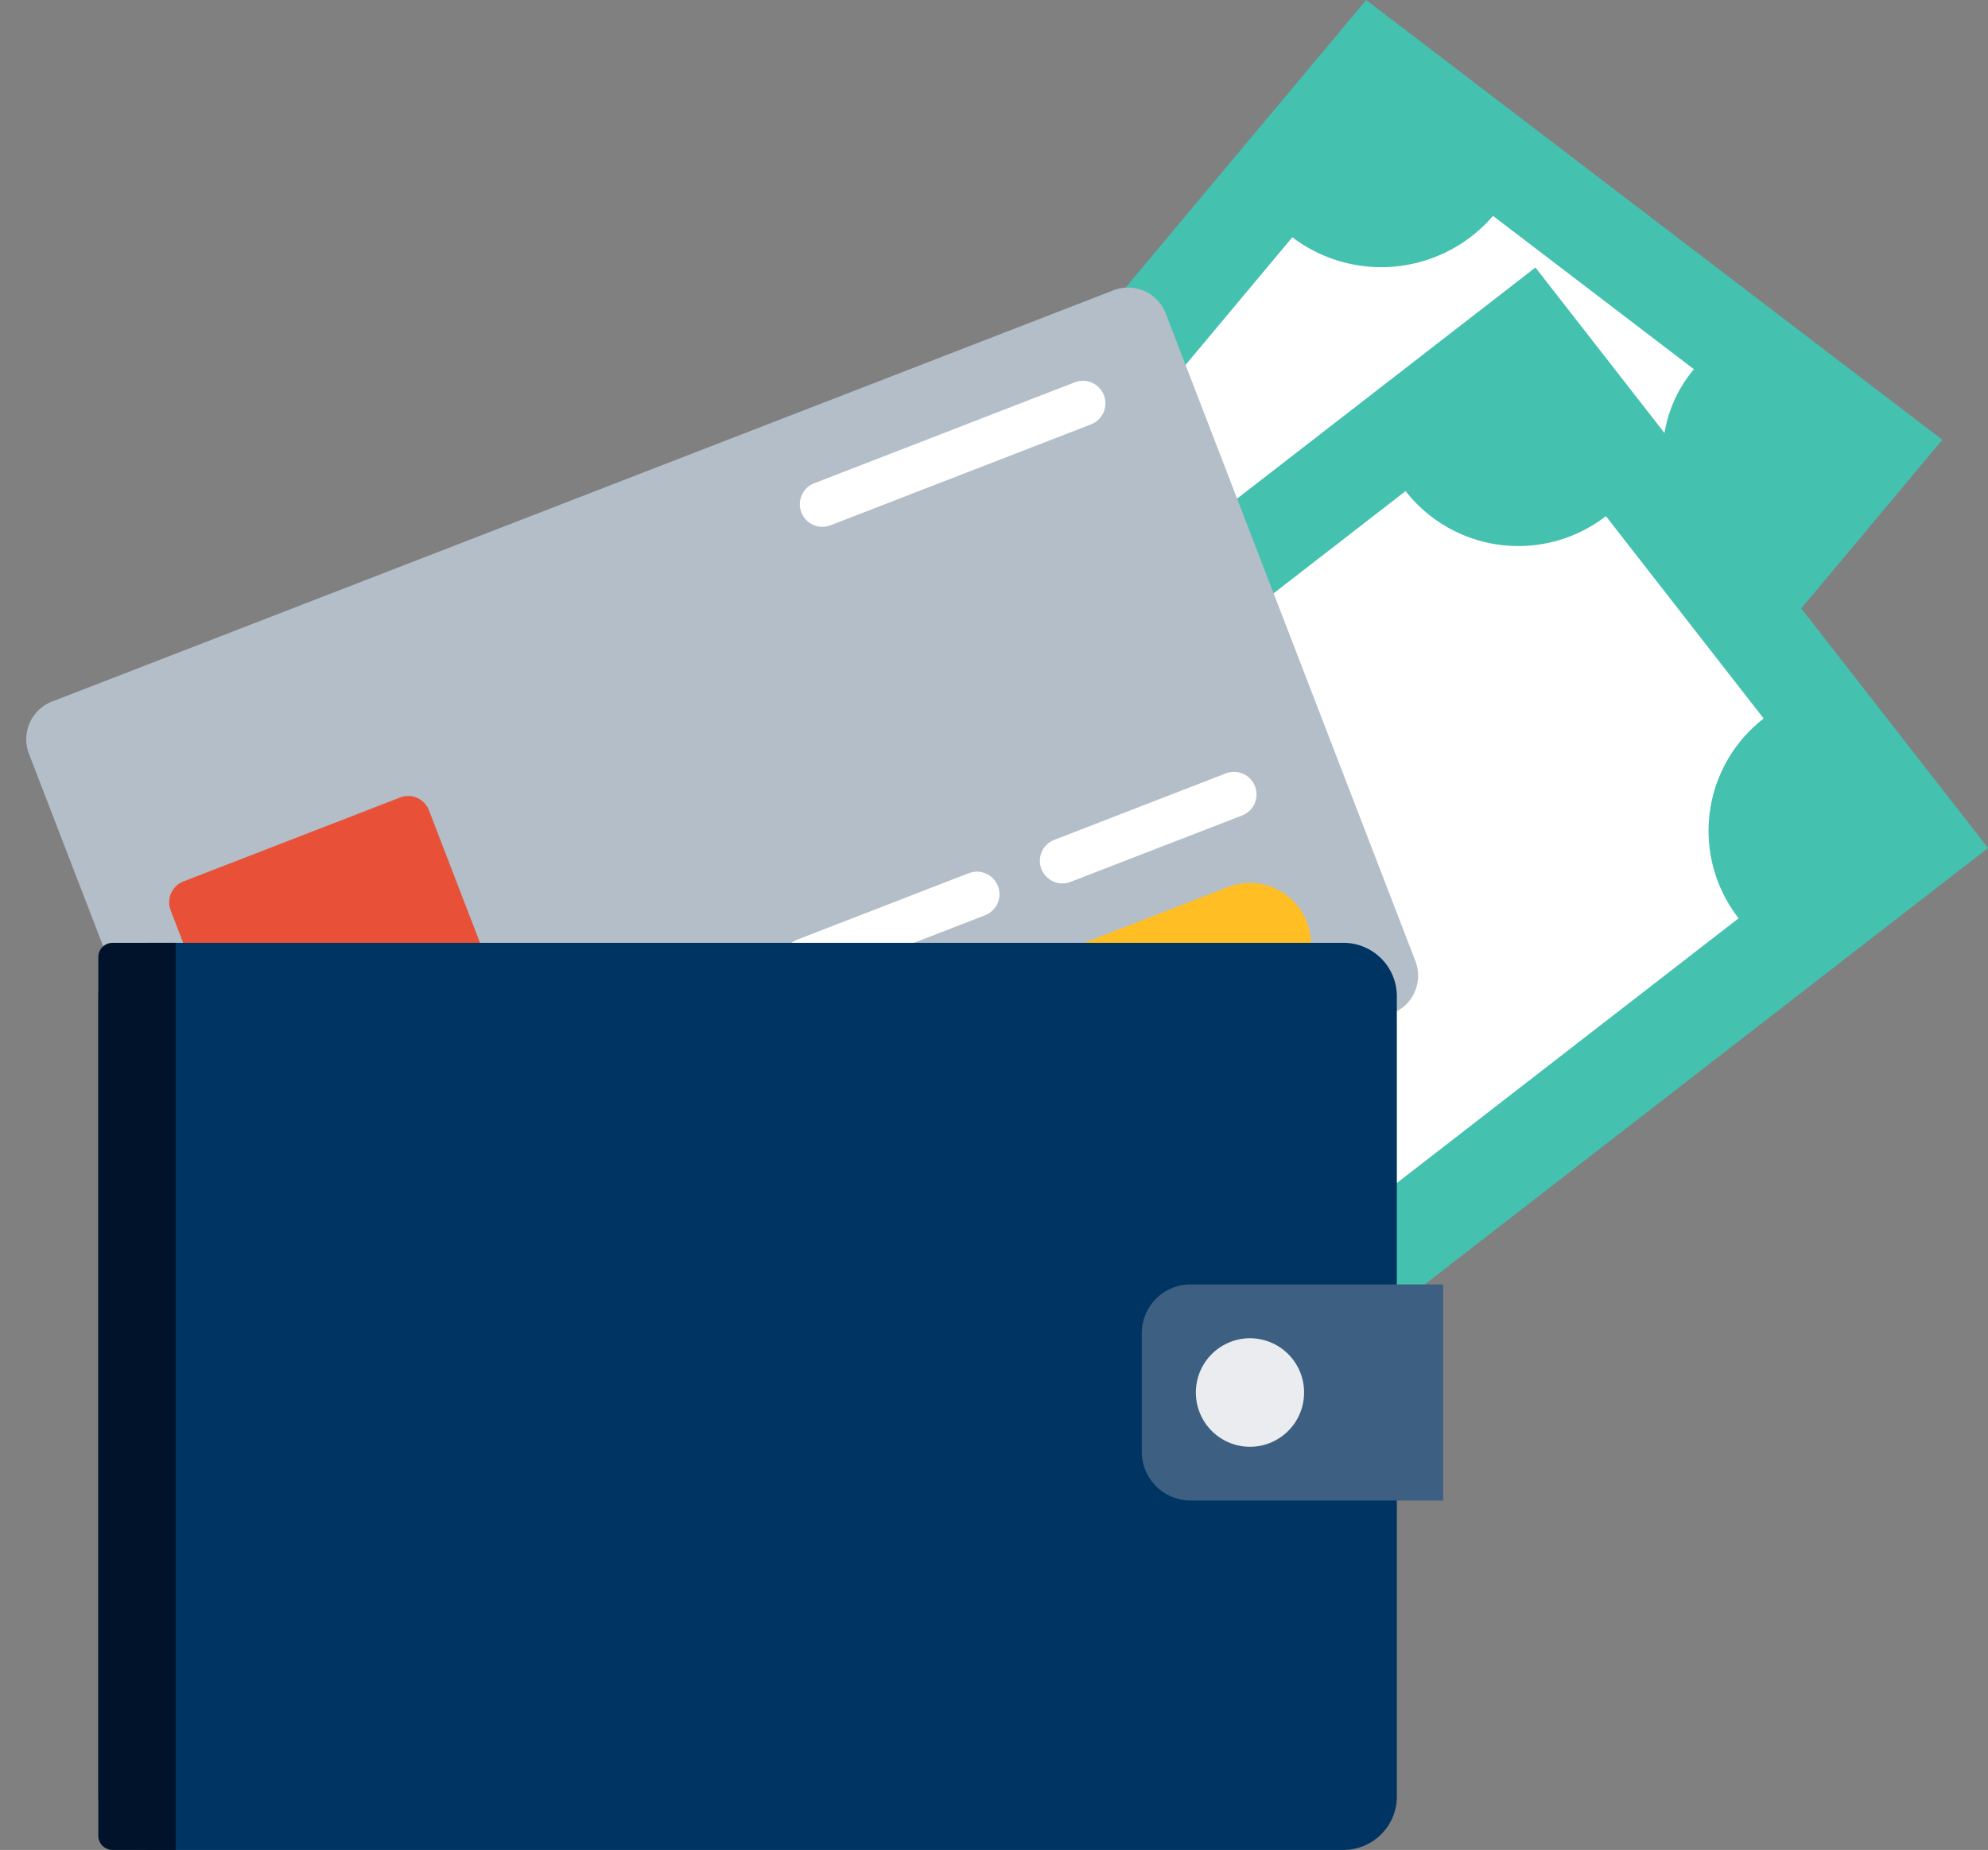 <svg xmlns="http://www.w3.org/2000/svg" width="130" height="121" viewBox="0 0 130 121"><rect x="0" y="0" width="130" height="121" fill="#808080" stroke="none"/><defs><style>.a{fill:#44c1af;}.b{fill:#fff;}.c{fill:#45c2b1;}.d{fill:#b3bec9;}.e{fill:#e85037;}.f{fill:#ffbe24;}.g{fill:#003462;}.h{fill:#00132b;}.i{fill:#3d6082;}.j{fill:#eaecef;}</style></defs><g transform="translate(2.082 124.303)"><g transform="translate(22.866 -124.303)"><path class="a" d="M1.014,0l-64.39,76.983L-25.7,105.75,38.691,28.766Z" transform="translate(63.376)"/><g transform="translate(14.78 14.12)"><g transform="translate(0 0)"><path class="b" d="M.023-2.26,13.161,7.77a9.639,9.639,0,0,1,13.126-1.4L71.068-47.168A8.657,8.657,0,0,1,69.6-59.708L56.464-69.739a9.636,9.636,0,0,1-13.125,1.4L-1.441-14.8A8.654,8.654,0,0,1,.023-2.26" transform="translate(1.441 69.739)"/></g><g transform="translate(20.837 24.025)"><path class="c" d="M.091-.879a14.288,14.288,0,0,1-2.419-20.7,15.907,15.907,0,0,1,21.667-2.312,14.29,14.29,0,0,1,2.42,20.7A15.908,15.908,0,0,1,.091-.879" transform="translate(5.701 27.114)"/></g><g transform="translate(29.121 32.309)"><path class="b" d="M.183-.13A3.43,3.43,0,0,0-2.127-.4,12.521,12.521,0,0,0-5.194,1.078L-8.109-1.159c.037-.039.075-.073.113-.107A1.5,1.5,0,0,1-6.674-1.7,3.236,3.236,0,0,1-5.7-1.27c.066.039.129.075.2.119l.122-.145,1.495-1.777a3.99,3.99,0,0,0-3.726-.763A4.9,4.9,0,0,0-9.785-2.444l-1.033-.792-.6.709,1.017.78c-.033.046-.059.087-.089.132a6.3,6.3,0,0,0-.672,1.149A3.293,3.293,0,0,0-11.4.662a3.877,3.877,0,0,0,.017.6A3.5,3.5,0,0,0-10.9,2.658,4.266,4.266,0,0,0-9.8,3.873a3.812,3.812,0,0,0,2.327.841,5.224,5.224,0,0,0,2.85-1.055l.681-.451L-.671,5.715a2.076,2.076,0,0,1-1.605.608,4.915,4.915,0,0,1-1.533-.707L-5.468,7.589A4.371,4.371,0,0,0-1.436,8.662,6.715,6.715,0,0,0,1.029,7.017L2.551,8.186l.6-.709L1.609,6.3a5.361,5.361,0,0,0,1.019-2.44A3.66,3.66,0,0,0,.964.354,4.507,4.507,0,0,0,.183-.13M-6.567,1.191-6,1.623a3.592,3.592,0,0,1-1.046.5A1.624,1.624,0,0,1-8.455,1.8a1.772,1.772,0,0,1-.59-.728A1.341,1.341,0,0,1-9.127.778,1.6,1.6,0,0,1-8.69-.438ZM.326,3.945A2.3,2.3,0,0,1-.1,4.987l-2.993-2.3a4.249,4.249,0,0,1,1.183-.508,1.727,1.727,0,0,1,1.4.372A1.718,1.718,0,0,1,.326,3.945" transform="translate(11.414 4.022)"/></g></g></g><g transform="translate(16.883 -106.805)"><path class="a" d="M0,.607,29.6,38.574l81.44-63.105L81.44-62.5Z" transform="translate(0 62.499)"/><g transform="translate(14.665 14.622)"><path class="b" d="M0,.548,10.321,13.787a9.359,9.359,0,0,1,13.1,1.638L80.063-28.463A9.292,9.292,0,0,1,81.7-41.527L71.385-54.766a9.357,9.357,0,0,1-13.1-1.638L1.644-12.516A9.29,9.29,0,0,1,0,.548" transform="translate(0 56.404)"/></g><g transform="translate(40.101 35.165)"><path class="c" d="M.051.239A15.339,15.339,0,0,1,2.763-21.329a15.446,15.446,0,0,1,21.633,2.7A15.34,15.34,0,0,1,21.684,2.944,15.447,15.447,0,0,1,.051.239" transform="translate(3.194 24.564)"/></g><g transform="translate(48.871 43.27)"><path class="b" d="M.183.055A3.3,3.3,0,0,0-2-.757,12.319,12.319,0,0,0-5.34.028L-7.628-2.921c.046-.03.091-.056.137-.082A1.454,1.454,0,0,1-6.1-3.134a3.167,3.167,0,0,1,.846.661c.055.056.108.107.165.168l.154-.119,1.887-1.455A3.858,3.858,0,0,0-6.484-5.522a4.9,4.9,0,0,0-2.459.906L-9.754-5.66l-.753.581.8,1.029-.12.112a6.7,6.7,0,0,0-.934,1.01,3.562,3.562,0,0,0-.507,1.089,4.2,4.2,0,0,0-.131.615A3.78,3.78,0,0,0-11.277.3a4.4,4.4,0,0,0,.778,1.49,3.719,3.719,0,0,0,2.056,1.4,5.093,5.093,0,0,0,3.029-.406l.773-.3,2.563,3.3a2.025,2.025,0,0,1-1.71.243A4.79,4.79,0,0,1-5.1,4.954L-7.2,6.571A4.235,4.235,0,0,0-3.542,8.6,6.711,6.711,0,0,0-.743,7.5L.452,9.045,1.2,8.464,0,6.908A5.751,5.751,0,0,0,1.586,4.669,3.88,3.88,0,0,0,.824.729,4.5,4.5,0,0,0,.183.055M-6.7-.176l.441.568A3.5,3.5,0,0,1-7.4.652,1.568,1.568,0,0,1-8.688,0a1.833,1.833,0,0,1-.4-.875,1.43,1.43,0,0,1-.007-.316,1.719,1.719,0,0,1,.722-1.132Zm6.028,4.4a2.455,2.455,0,0,1-.666.959L-3.689,2.156a4.122,4.122,0,0,1,1.274-.239,1.668,1.668,0,0,1,1.269.7,1.808,1.808,0,0,1,.471,1.6" transform="translate(11.429 5.66)"/></g></g><g transform="matrix(0.998, -0.07, 0.07, 0.998, -2.082, -100.327)"><g transform="translate(0 0)"><path class="d" d="M1.857,22.087,72.962.116a2.634,2.634,0,0,1,3.287,1.745l13.32,43.389a2.648,2.648,0,0,1-1.738,3.3l-71.1,21.971a2.637,2.637,0,0,1-3.29-1.748L.116,25.385a2.646,2.646,0,0,1,1.74-3.3"/></g><g transform="translate(51.526 5.876)"><path class="b" d="M1.038,5.456,18.482.066a1.469,1.469,0,0,1,1.837.975h0a1.475,1.475,0,0,1-.972,1.843L1.9,8.274a1.474,1.474,0,0,1-.866-2.819" transform="translate(0 0)"/></g><g transform="translate(65.545 32.072)"><path class="b" d="M1.038,3.615,12.524.066a1.474,1.474,0,0,1,.866,2.819L1.9,6.433a1.474,1.474,0,0,1-.866-2.819" transform="translate(0 0)"/></g><g transform="translate(48.326 37.405)"><path class="b" d="M1.038,3.615,12.524.066a1.474,1.474,0,0,1,.866,2.819L1.9,6.433a1.474,1.474,0,0,1-.866-2.819" transform="translate(0 0)"/></g><g transform="translate(31.106 42.737)"><path class="b" d="M1.038,3.615,12.524.066a1.474,1.474,0,0,1,.866,2.819L1.9,6.433A1.469,1.469,0,0,1,.065,5.458h0a1.475,1.475,0,0,1,.972-1.843" transform="translate(0 0)"/></g><g transform="translate(13.886 48.069)"><path class="b" d="M1.038,3.615,12.524.066a1.474,1.474,0,0,1,.866,2.819L1.9,6.433a1.474,1.474,0,0,1-.866-2.819" transform="translate(0 0)"/></g><g transform="translate(8.576 29.869)"><path class="e" d="M1.022,4.552,15.547.064a1.455,1.455,0,0,1,1.814.964l2.954,9.627a1.458,1.458,0,0,1-.958,1.819L4.832,16.962A1.452,1.452,0,0,1,3.02,16L.064,6.373a1.462,1.462,0,0,1,.958-1.821" transform="translate(0 0)"/></g><g transform="translate(65.223 39.371)"><path class="f" d="M2.8,3.177l9.708-3a3.982,3.982,0,0,1,2.337,7.613l-9.708,3A3.982,3.982,0,0,1,2.8,3.177" transform="translate(0 0)"/></g></g><g transform="translate(4.347 -62.633)"><path class="g" d="M1.282.938h-77.94a3.492,3.492,0,0,1-3.486-3.5V-54.894a3.492,3.492,0,0,1,3.486-3.5H1.282a3.493,3.493,0,0,1,3.487,3.5V-2.56A3.493,3.493,0,0,1,1.282.938" transform="translate(80.145 58.392)"/><path class="h" d="M.08.938H-4.048a.929.929,0,0,1-.927-.93v-57.47a.929.929,0,0,1,.927-.93H.08Z" transform="translate(4.975 58.392)"/><path class="i" d="M.31.223H-16.215a3.193,3.193,0,0,1-3.187-3.2v-7.732a3.193,3.193,0,0,1,3.187-3.2H.31Z" transform="translate(87.636 36.251)"/><path class="j" d="M.111.056a3.544,3.544,0,0,1-3.538,3.55A3.545,3.545,0,0,1-6.965.056a3.545,3.545,0,0,1,3.539-3.55A3.544,3.544,0,0,1,.111.056" transform="translate(78.737 29.355)"/></g></g></svg>